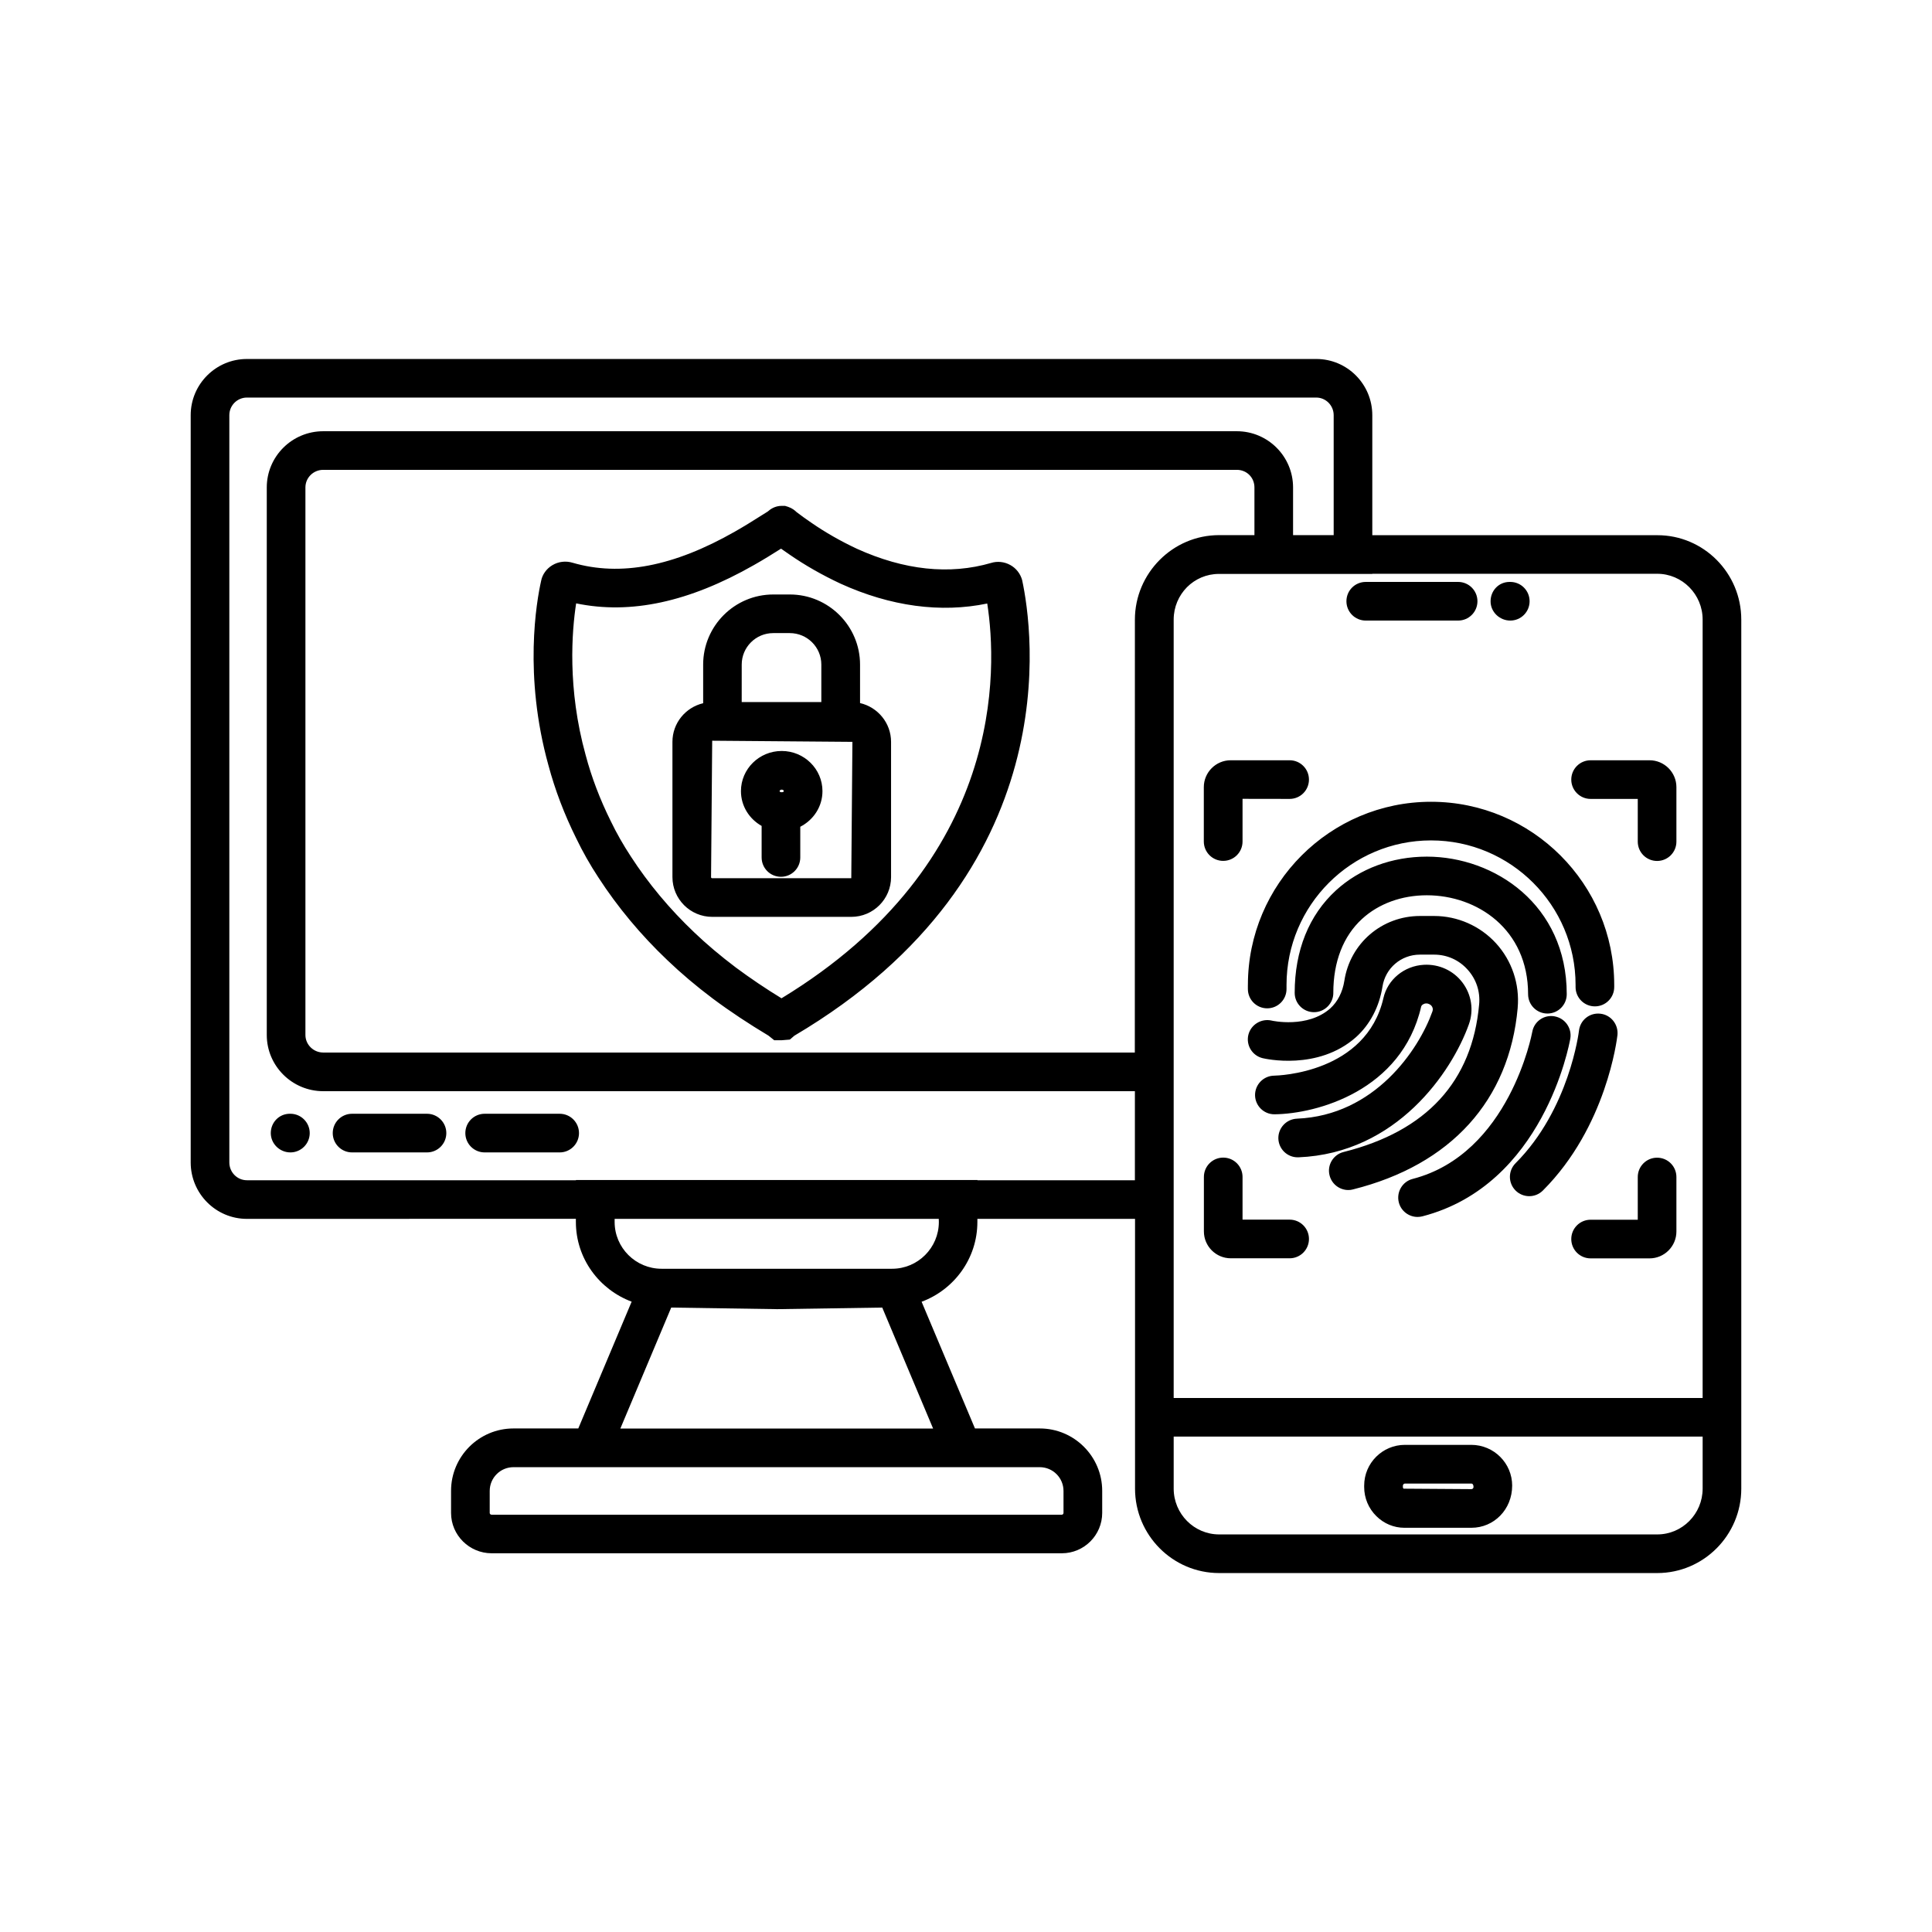 <?xml version="1.0" encoding="UTF-8"?>
<svg width="512pt" height="512pt" version="1.1" viewBox="0 0 512 512" xmlns="http://www.w3.org/2000/svg">
 <path d="m153.44 300.28c0 2.82-2.281 5.121-5.121 5.121h-19.879c-2.84 0-5.121-2.301-5.121-5.121 0-2.82 2.281-5.121 5.121-5.121h19.879c2.84 0 5.121 2.301 5.121 5.121zm-40.281-5.121h-19.859c-2.84 0-5.121 2.301-5.121 5.121 0 2.82 2.281 5.121 5.121 5.121h19.859c2.84 0 5.121-2.301 5.121-5.121 0-2.82-2.301-5.121-5.121-5.121zm-36.199 0h-0.16c-2.84 0-5.039 2.301-5.039 5.121 0 2.82 2.359 5.121 5.199 5.121 2.82 0 5.121-2.301 5.121-5.121 0-2.82-2.301-5.121-5.121-5.121zm253.74-34.141v1.078c0 2.82 2.281 5.121 5.121 5.121 2.84 0 5.121-2.301 5.121-5.121v-1.078c0-21.121 17.18-38.301 38.301-38.301s38.301 17.18 38.301 38.301v0.559c0 2.82 2.281 5.121 5.121 5.121 2.84 0 5.121-2.301 5.121-5.121v-0.559c0-26.762-21.781-48.539-48.539-48.539-26.762 0-48.539 21.781-48.539 48.539zm22.641 2.102c0-8.262 2.641-15.039 7.621-19.602 4.398-4.039 10.5-6.262 17.16-6.262 13.34 0 26.84 9 26.84 26.219 0 2.82 2.281 5.121 5.121 5.121 2.84 0 5.121-2.301 5.121-5.121 0-23.68-19.102-36.461-37.078-36.461-9.219 0-17.781 3.18-24.078 8.941-7.16 6.559-10.941 15.941-10.941 27.16 0 2.82 2.281 5.121 5.121 5.121 2.82 0 5.121-2.301 5.121-5.121zm48.859 3.941c0.559-6.242-1.52-12.461-5.738-17.078-4.199-4.602-10.18-7.238-16.398-7.238h-3.738c-10.102 0-18.539 7.238-20.059 17.18-0.461 2.981-1.801 5.578-3.719 7.301-6.039 5.359-15.441 3.281-15.559 3.238-2.699-0.621-5.481 1.039-6.16 3.781-0.66 2.762 1.039 5.519 3.781 6.18 0.578 0.141 14.641 3.398 24.738-5.559 3.699-3.32 6.18-8.059 7.019-13.379 0.762-4.922 4.941-8.5 9.941-8.5h3.738c3.398 0 6.539 1.379 8.84 3.922 2.32 2.539 3.422 5.82 3.102 9.262-1.84 20.441-13.922 33.602-35.918 39.121-2.738 0.68-4.422 3.461-3.719 6.199 0.578 2.32 2.66 3.879 4.961 3.879 0.398 0 0.84-0.039 1.238-0.16 25.98-6.5 41.461-23.602 43.66-48.141zm-58.5 29.398c-2.82 0.121-5.019 2.5-4.922 5.32 0.121 2.762 2.379 4.922 5.121 4.922h0.199c26.082-1.059 40.66-22.641 45.16-35.219 1.359-3.762 0.719-7.898-1.68-11.082-2.398-3.199-6.242-4.941-10.238-4.719-5.219 0.281-9.621 3.922-10.719 8.82-4.578 19.879-27.879 20.539-28.961 20.559-2.82 0.039-5.078 2.359-5.059 5.18 0.039 2.801 2.32 5.059 5.121 5.059h0.059c11.18-0.121 33.699-6.242 38.84-28.52 0.102-0.441 0.68-0.84 1.32-0.859 0.66-0.02 1.238 0.379 1.441 0.66 0.238 0.301 0.461 0.801 0.219 1.48-3.602 10.121-15.281 27.559-35.898 28.398zm68.281-27.121c-2.801-0.5-5.441 1.359-5.918 4.141-0.059 0.32-6.039 32.301-31.68 38.941-2.738 0.699-4.379 3.5-3.68 6.242 0.602 2.301 2.68 3.84 4.961 3.84 0.422 0 0.859-0.059 1.281-0.16 32.059-8.301 38.922-45.5 39.199-47.078 0.48-2.781-1.379-5.422-4.16-5.918zm12.121-0.699c-2.84-0.32-5.34 1.699-5.66 4.519-0.02 0.199-2.519 20.801-16.801 35.102-2 2-2 5.238 0 7.238 1 1 2.32 1.5 3.621 1.5 1.32 0 2.621-0.5 3.621-1.5 16.898-16.898 19.641-40.219 19.762-41.199 0.281-2.82-1.738-5.359-4.539-5.66zm-2.578-56.918h12.5v11.32c0 2.82 2.281 5.121 5.121 5.121 2.84 0 5.121-2.301 5.121-5.121v-14.441c0-3.922-3.199-7.121-7.121-7.121h-15.621c-2.84 0-5.121 2.301-5.121 5.121 0 2.82 2.301 5.121 5.121 5.121zm17.621 95.078c-2.84 0-5.121 2.301-5.121 5.121v11.32h-12.5c-2.84 0-5.121 2.301-5.121 5.121s2.281 5.121 5.121 5.121h15.621c3.922 0 7.121-3.199 7.121-7.121v-14.441c0-2.84-2.281-5.121-5.121-5.121zm-114.98-78.66c2.84 0 5.121-2.301 5.121-5.121v-11.32l12.48 0.02c2.84 0 5.121-2.301 5.121-5.121s-2.281-5.121-5.121-5.121h-15.621c-3.922 0-7.121 3.199-7.121 7.121v14.441c0.02 2.82 2.301 5.102 5.141 5.102zm17.602 95.078h-12.48v-11.32c0-2.82-2.281-5.121-5.121-5.121-2.84 0-5.121 2.301-5.121 5.121v14.441c0 3.922 3.199 7.121 7.121 7.121h15.602c2.84 0 5.121-2.301 5.121-5.121 0-2.82-2.281-5.121-5.121-5.121zm-70.883-169.46c2.762 12.82 12.48 77.68-60.379 120.72l-1.18 1.02-2.219 0.18h-1.922l-1.52-1.219c-5.199-3.121-10.121-6.359-14.762-9.82-4.519-3.398-8.418-6.719-12-10.141-7.078-6.719-13.238-14.121-18.32-21.961-2.199-3.34-4.18-6.84-5.879-10.379-3.141-6.32-5.621-12.84-7.359-19.34-6.621-23.84-3.16-43.441-1.941-48.879 0.301-1.641 1.398-3.219 2.981-4.16 1.602-0.961 3.559-1.199 5.379-0.641 12.66 3.68 26.762 1 43-8.262 2.602-1.48 4.961-2.961 7.102-4.32l1.602-1c0.68-0.621 1.922-1.5 3.719-1.5h0.84l0.84 0.262c1.059 0.359 1.801 0.961 2.238 1.398 1.199 0.922 2.519 1.859 3.922 2.82 3.699 2.559 7.738 4.859 12.039 6.879 12.578 5.699 24.559 6.981 35.621 3.762 1.602-0.5 3.461-0.32 5.019 0.539 1.559 0.84 2.719 2.32 3.18 4.039zm-9.262 6.18c-12.281 2.559-25.621 0.762-38.859-5.262-4.879-2.281-9.398-4.859-13.539-7.719-0.762-0.52-1.52-1.039-2.238-1.559-2.18 1.379-4.578 2.879-7.199 4.359-17.199 9.801-32.66 13.141-47.102 10.141-1.121 7.281-2.379 22.52 2.519 40.199 1.559 5.879 3.801 11.762 6.66 17.52 1.539 3.199 3.32 6.301 5.281 9.301 4.66 7.199 10.301 13.961 16.801 20.141 3.262 3.121 6.981 6.262 11.082 9.359 3.859 2.859 7.922 5.602 12.082 8.141 59.418-36.121 57.18-87.562 54.52-104.62zm-25.48 36.66v35.84c0 5.82-4.719 10.539-10.539 10.539h-36.859c-5.82 0-10.539-4.738-10.539-10.539v-35.84c0-4.981 3.481-9.141 8.141-10.238v-10.238c0-10.238 8.34-18.578 18.578-18.578h4.398c10.238 0 18.602 8.34 18.602 18.578v10.199c4.68 1.078 8.219 5.262 8.219 10.281zm-39.582-10.539h21.102v-9.941c0-4.602-3.738-8.34-8.359-8.34h-4.398c-4.602 0-8.34 3.738-8.34 8.34zm29.34 10.539-37.16-0.301-0.301 36.141c0 0.199 0.121 0.301 0.301 0.301h36.859zm-29.539 13.059c0-5.879 4.84-10.641 10.801-10.641 5.961 0 10.801 4.781 10.801 10.641 0 4.121-2.398 7.66-5.879 9.441v8.141c0 2.82-2.281 5.121-5.121 5.121s-5.121-2.301-5.121-5.121v-8.359c-3.262-1.84-5.481-5.262-5.481-9.219zm10.238 0c0 0.398 1.121 0.379 1.121 0 0-0.199-0.238-0.398-0.559-0.398-0.34 0-0.559 0.219-0.559 0.398zm254.86-45.461v230.3c0 12.34-10 22.379-22.281 22.379h-116.1c-12.281 0-22.281-10.039-22.281-22.379v-71.48h-41.781v0.82c0 9.699-6.18 17.941-14.781 21.141l14.141 33.578h17.18c9.121 0 16.539 7.418 16.539 16.539v5.84c0 5.898-4.801 10.699-10.699 10.699h-151.1c-5.918 0-10.762-4.801-10.762-10.699v-5.84c0-9.121 7.418-16.539 16.539-16.539h17.18l14.141-33.602c-8.602-3.219-14.781-11.441-14.781-21.141v-0.82l-87.18 0.02c-8.219 0-14.898-6.699-14.898-14.961v-198.02c0-8.219 6.68-14.898 14.898-14.898h283.4c8.199 0 14.84 6.68 14.84 14.898v31.801h75.52c12.281-0.02 22.262 10.02 22.262 22.359zm-97.781-12.141v0.039h-40.66c-3.301 0-6.281 1.34-8.461 3.519-2.18 2.219-3.519 5.238-3.519 8.582v206.28h140.18v-206.28c0-6.68-5.398-12.141-12.039-12.141zm-62.918 12.18c0-6.18 2.519-11.781 6.559-15.84 4.039-4.059 9.602-6.582 15.762-6.582h9.359v-12.641c0-2.621-2.039-4.66-4.66-4.66h-242.12c-2.602 0-4.719 2.078-4.719 4.66v145.1c0 2.559 2.121 4.66 4.719 4.66h215.08zm-38.078 224.58h-126.6c-3.481 0-6.301 2.82-6.301 6.301v5.84c0 0.219 0.199 0.461 0.52 0.461h151.08c0.238 0 0.461-0.219 0.461-0.461v-5.84c0-3.481-2.82-6.301-6.301-6.301zm-15.398-10.238-13.48-32.059-27.84 0.422-28.082-0.422-13.48 32.059zm1.5-55.562h-85.898v0.82c0 6.84 5.578 12.398 12.441 12.398h61.082c6.84 0 12.398-5.559 12.398-12.398zm51.977-10.238v-23.602h-215.1c-8.238 0-14.961-6.68-14.961-14.898v-145.1c0-8.219 6.699-14.898 14.961-14.898h242.12c8.219 0 14.898 6.68 14.898 14.898v12.641h10.762v-31.801c0-2.559-2.078-4.66-4.602-4.66h-283.4c-2.559 0-4.66 2.078-4.66 4.66v198.04c0 2.602 2.078 4.719 4.66 4.719h87.199v-0.059h106.4v0.059zm150.46 81.719v-13.781h-140.18v13.781c0 6.68 5.398 12.141 12.039 12.141h116.12c6.641 0 12.02-5.461 12.02-12.141zm-94.402-235.16c0 2.82 2.281 5.121 5.121 5.121h24.48c2.84 0 5.121-2.301 5.121-5.121s-2.281-5.121-5.121-5.121h-24.48c-2.84 0-5.121 2.281-5.121 5.121zm43.422 5.121c2.84 0 5.121-2.301 5.121-5.121s-2.281-5.121-5.121-5.121h-0.199c-2.84 0-5.019 2.301-5.019 5.121-0.02 2.82 2.379 5.121 5.219 5.121zm0.5 229.26c0 6.32-4.84 11.16-10.801 11.16h-17.781c-2.719 0-5.379-1.078-7.398-3.078-2.078-2.039-3.238-4.801-3.238-7.738v-0.359c0-5.961 4.84-10.801 10.801-10.801h17.602c5.981 0.02 10.82 4.859 10.82 10.82zm-10.238 0.359c0-0.66-0.281-0.922-0.559-0.922h-17.602c-0.301 0-0.559 0.262-0.559 0.559v0.359c0 0.219 0.102 0.359 0.18 0.441l18 0.121c0.281 0 0.539-0.262 0.539-0.559z"/>
</svg>
